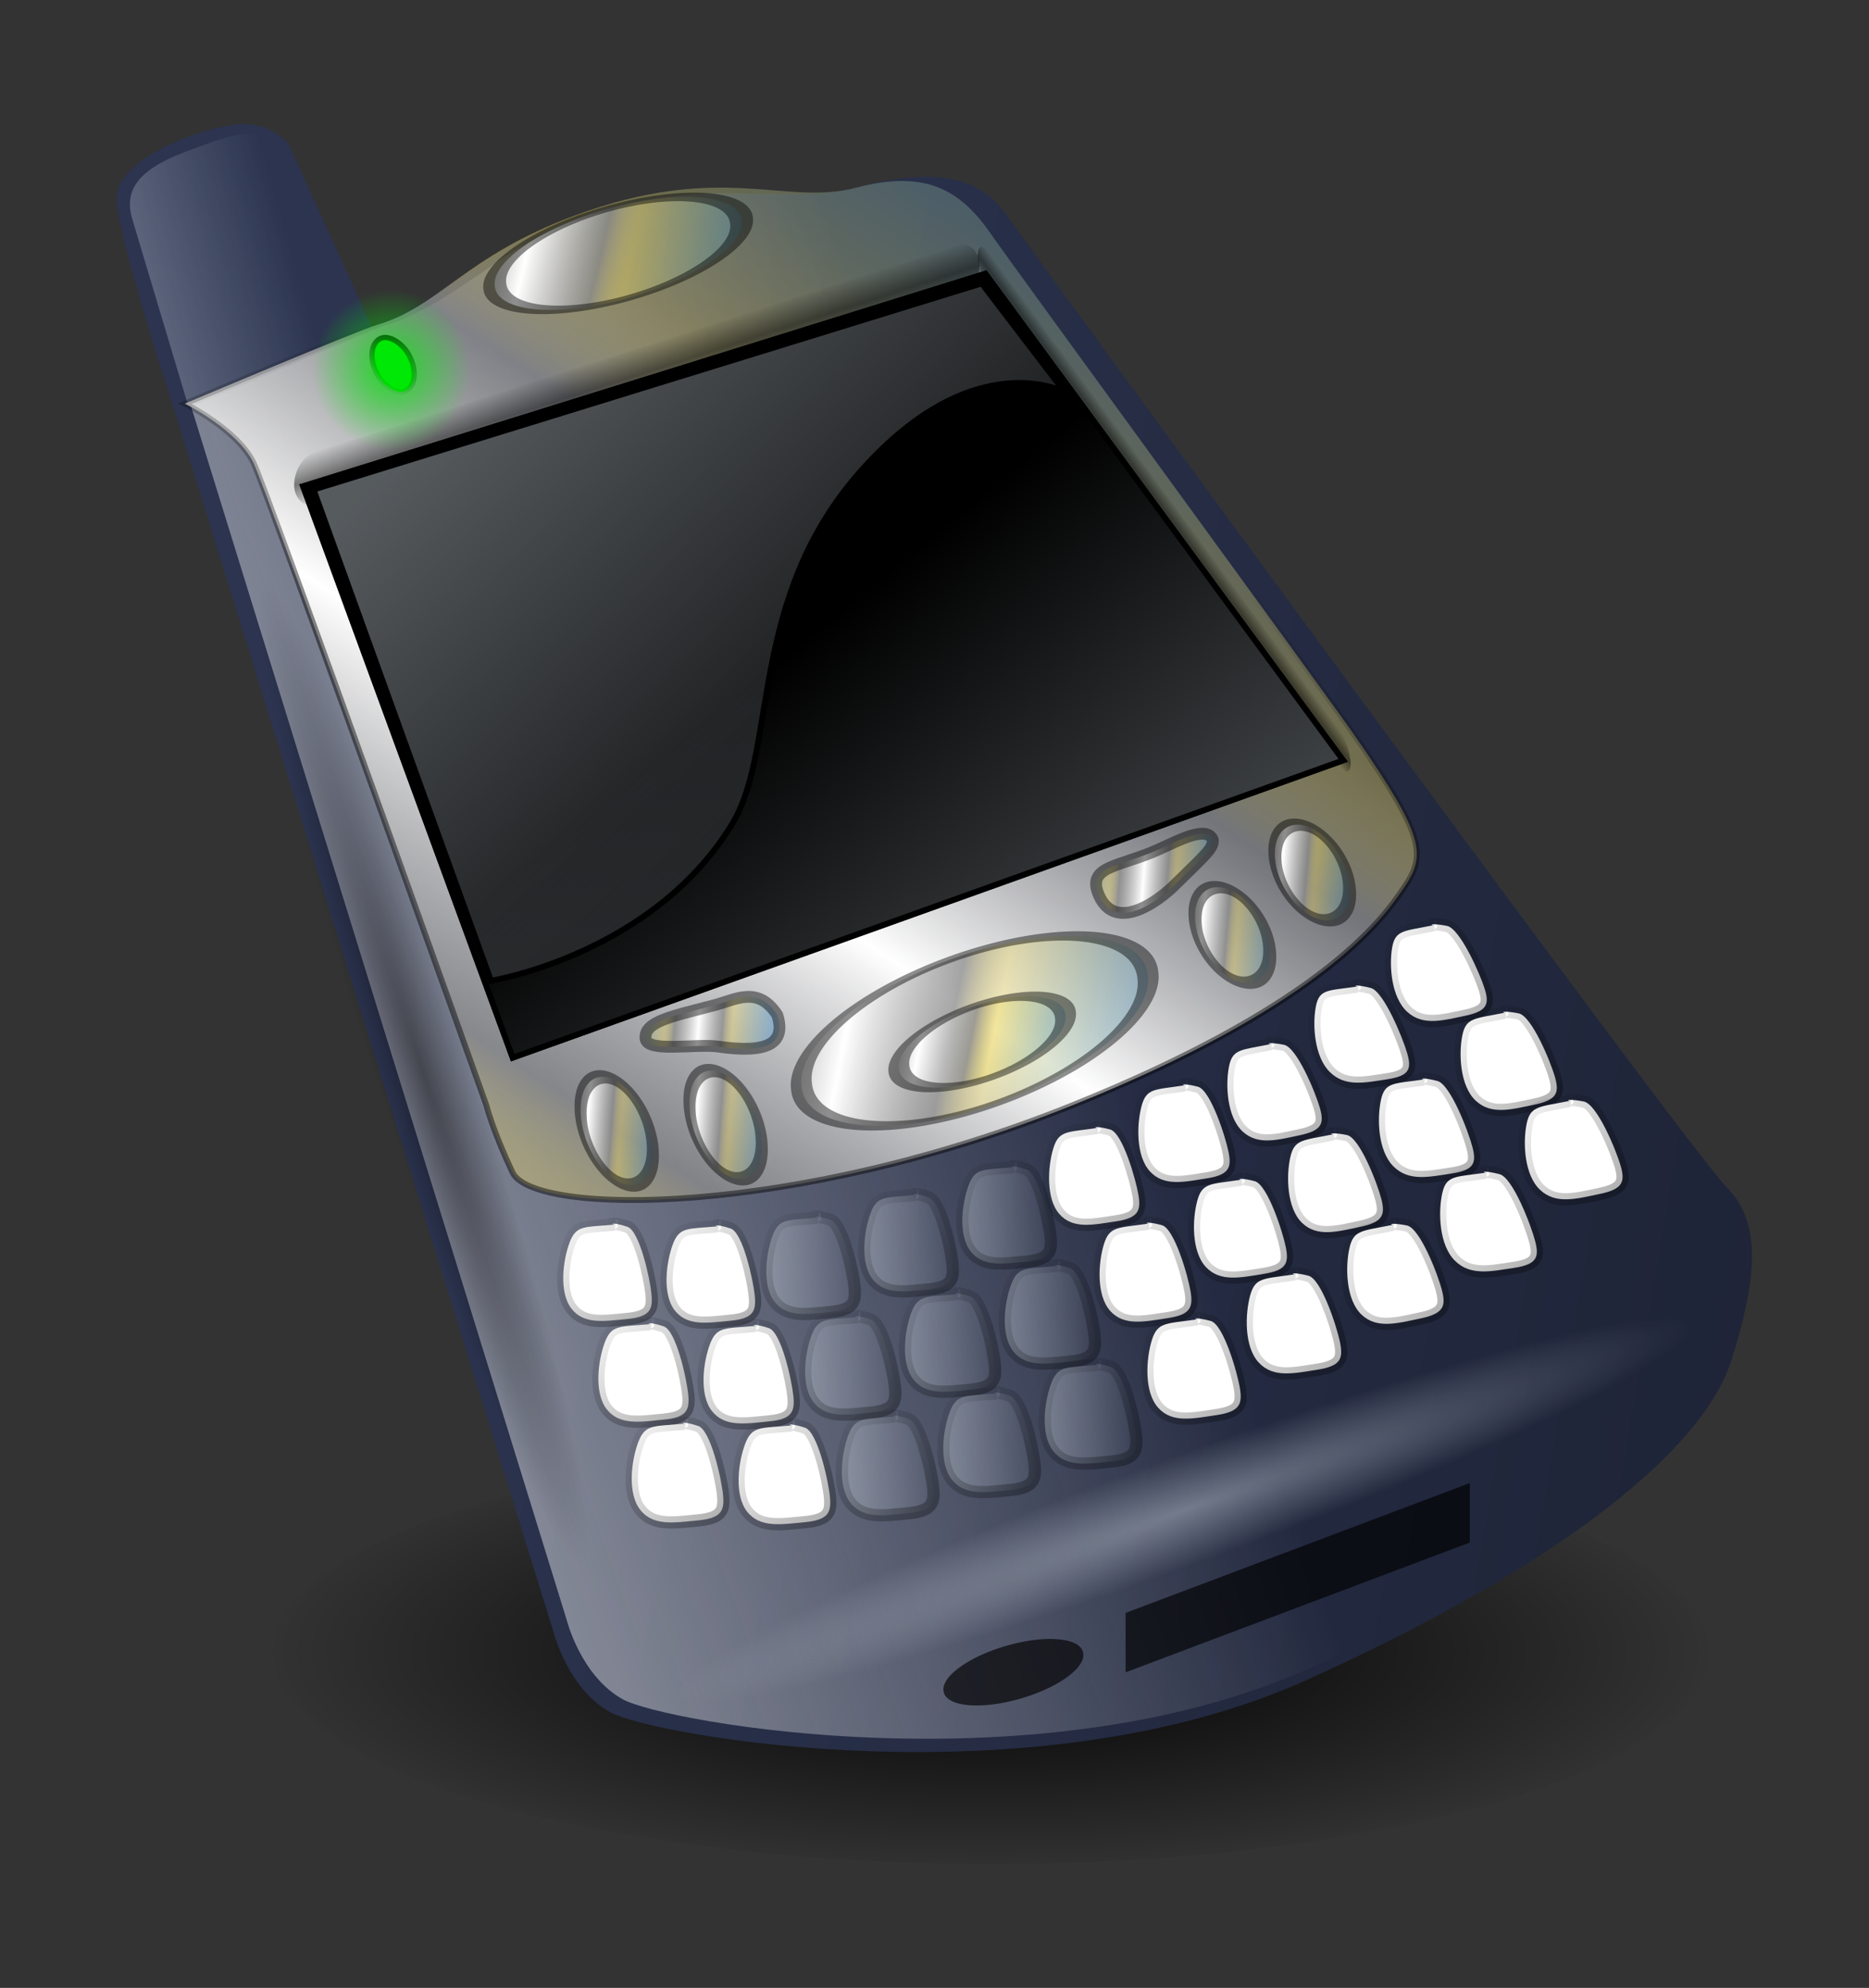 <?xml version="1.0" encoding="UTF-8" standalone="no"?>
<!-- Created with Inkscape (http://www.inkscape.org/) -->
<svg
   xmlns:svg="http://www.w3.org/2000/svg"
   xmlns="http://www.w3.org/2000/svg"
   xmlns:xlink="http://www.w3.org/1999/xlink"
   version="1.0"
   width="280.015"
   height="297.81"
   id="svg2">
  <rect width="100%" height="100%" fill="#333333" stroke="none"/>
  <defs
     id="defs4">
    <linearGradient
       id="linearGradient6955">
      <stop
         style="stop-color:#00e805;stop-opacity:1"
         offset="0"
         id="stop6957" />
      <stop
         style="stop-color:#00e805;stop-opacity:0"
         offset="1"
         id="stop6959" />
    </linearGradient>
    <linearGradient
       id="linearGradient6937">
      <stop
         style="stop-color:#000000;stop-opacity:1"
         offset="0"
         id="stop6939" />
      <stop
         style="stop-color:#000000;stop-opacity:0"
         offset="1"
         id="stop6941" />
    </linearGradient>
    <linearGradient
       id="linearGradient5475">
      <stop
         style="stop-color:#000000;stop-opacity:1"
         offset="0"
         id="stop5477" />
      <stop
         style="stop-color:#000000;stop-opacity:0"
         offset="1"
         id="stop5479" />
    </linearGradient>
    <linearGradient
       id="linearGradient12054">
      <stop
         style="stop-color:#ffffff;stop-opacity:1"
         offset="0"
         id="stop12056" />
      <stop
         style="stop-color:#8c8c8c;stop-opacity:0.763"
         offset="0.328"
         id="stop12060" />
      <stop
         style="stop-color:#ecd865;stop-opacity:0.392"
         offset="0.471"
         id="stop12062" />
      <stop
         style="stop-color:#2f85cb;stop-opacity:0.361"
         offset="1"
         id="stop12058" />
    </linearGradient>
    <linearGradient
       id="linearGradient11310">
      <stop
         style="stop-color:#000000;stop-opacity:0.303"
         offset="0"
         id="stop11312" />
      <stop
         style="stop-color:#000000;stop-opacity:0"
         offset="1"
         id="stop11314" />
    </linearGradient>
    <linearGradient
       id="linearGradient7229">
      <stop
         style="stop-color:#000000;stop-opacity:0.464"
         offset="0"
         id="stop7231" />
      <stop
         style="stop-color:#000000;stop-opacity:0"
         offset="1"
         id="stop7233" />
    </linearGradient>
    <linearGradient
       id="linearGradient5746">
      <stop
         style="stop-color:#d1dce5;stop-opacity:0.412"
         offset="0"
         id="stop5748" />
      <stop
         style="stop-color:#d1dce5;stop-opacity:0"
         offset="1"
         id="stop5750" />
    </linearGradient>
    <linearGradient
       id="linearGradient10947">
      <stop
         style="stop-color:#000000;stop-opacity:1"
         offset="0"
         id="stop10949" />
      <stop
         style="stop-color:#3b59da;stop-opacity:0"
         offset="1"
         id="stop10951" />
    </linearGradient>
    <linearGradient
       id="linearGradient10207">
      <stop
         style="stop-color:#efefef;stop-opacity:0.742"
         offset="0"
         id="stop10209" />
      <stop
         style="stop-color:#ffffff;stop-opacity:0"
         offset="1"
         id="stop10211" />
    </linearGradient>
    <linearGradient
       id="linearGradient10190">
      <stop
         style="stop-color:#0088ff;stop-opacity:1"
         offset="0"
         id="stop10192" />
      <stop
         style="stop-color:#0e8aff;stop-opacity:0"
         offset="1"
         id="stop10194" />
    </linearGradient>
    <linearGradient
       id="linearGradient7950">
      <stop
         style="stop-color:#020307;stop-opacity:0.794"
         offset="0"
         id="stop7956" />
      <stop
         style="stop-color:#4d60ad;stop-opacity:0.506"
         offset="0"
         id="stop10180" />
      <stop
         style="stop-color:#020307;stop-opacity:0.216"
         offset="0"
         id="stop7962" />
    </linearGradient>
    <linearGradient
       id="linearGradient7210">
      <stop
         style="stop-color:#efefef;stop-opacity:1"
         offset="0"
         id="stop7212" />
      <stop
         style="stop-color:#3b59da;stop-opacity:0"
         offset="1"
         id="stop7214" />
    </linearGradient>
    <linearGradient
       id="linearGradient5720">
      <stop
         style="stop-color:#051971;stop-opacity:1"
         offset="1"
         id="stop5722" />
      <stop
         style="stop-color:#2039a5;stop-opacity:0.498"
         offset="1"
         id="stop10955" />
      <stop
         style="stop-color:#3b59da;stop-opacity:0"
         offset="1"
         id="stop5724" />
    </linearGradient>
    <linearGradient
       id="linearGradient4976">
      <stop
         style="stop-color:#efefef;stop-opacity:1"
         offset="0"
         id="stop4978" />
      <stop
         style="stop-color:#ffffff;stop-opacity:0"
         offset="1"
         id="stop4980" />
    </linearGradient>
    <linearGradient
       x1="270.12"
       y1="307.55"
       x2="287.04"
       y2="307.981"
       id="linearGradient5755"
       xlink:href="#linearGradient5746"
       gradientUnits="userSpaceOnUse"
       gradientTransform="matrix(2.095,-0.386,0.418,1.268,-676.616,-232.294)" />
    <linearGradient
       x1="451.707"
       y1="423.022"
       x2="432.544"
       y2="396.929"
       id="linearGradient7389"
       xlink:href="#linearGradient7229"
       gradientUnits="userSpaceOnUse"
       gradientTransform="matrix(0.999,-0.151,0.504,0.952,-409.915,-142.158)" />
    <linearGradient
       x1="451.707"
       y1="423.022"
       x2="432.544"
       y2="396.929"
       id="linearGradient7398"
       xlink:href="#linearGradient7229"
       gradientUnits="userSpaceOnUse"
       gradientTransform="matrix(1,-0.208,0.522,0.918,-404.784,-113.556)" />
    <linearGradient
       x1="451.707"
       y1="423.022"
       x2="432.544"
       y2="396.929"
       id="linearGradient7407"
       xlink:href="#linearGradient7229"
       gradientUnits="userSpaceOnUse"
       gradientTransform="matrix(1,-0.209,0.496,0.923,-422.096,-94.833)" />
    <linearGradient
       x1="451.707"
       y1="423.022"
       x2="432.544"
       y2="396.929"
       id="linearGradient7416"
       xlink:href="#linearGradient7229"
       gradientUnits="userSpaceOnUse"
       gradientTransform="matrix(1.007,-0.157,0.42,0.954,-409.902,-123.22)" />
    <linearGradient
       x1="451.707"
       y1="423.022"
       x2="432.544"
       y2="396.929"
       id="linearGradient7425"
       xlink:href="#linearGradient7229"
       gradientUnits="userSpaceOnUse"
       gradientTransform="matrix(1.011,-0.15,0.386,0.959,-412.707,-120.981)" />
    <linearGradient
       x1="451.707"
       y1="423.022"
       x2="432.544"
       y2="396.929"
       id="linearGradient7434"
       xlink:href="#linearGradient7229"
       gradientUnits="userSpaceOnUse"
       gradientTransform="matrix(1.017,-9.701223e-2,0.324,0.979,-405.261,-145.89)" />
    <linearGradient
       x1="451.707"
       y1="423.022"
       x2="432.544"
       y2="396.929"
       id="linearGradient7443"
       xlink:href="#linearGradient7229"
       gradientUnits="userSpaceOnUse"
       gradientTransform="matrix(1.017,-9.701223e-2,0.324,0.979,-422.046,-141.127)" />
    <linearGradient
       x1="451.707"
       y1="423.022"
       x2="432.544"
       y2="396.929"
       id="linearGradient7452"
       xlink:href="#linearGradient7229"
       gradientUnits="userSpaceOnUse"
       gradientTransform="matrix(1.017,-9.701223e-2,0.324,0.979,-438.831,-137.257)" />
    <linearGradient
       x1="451.707"
       y1="423.022"
       x2="432.544"
       y2="396.929"
       id="linearGradient7461"
       xlink:href="#linearGradient7229"
       gradientUnits="userSpaceOnUse"
       gradientTransform="matrix(1.017,-9.701223e-2,0.324,0.979,-455.916,-135.769)" />
    <linearGradient
       x1="451.707"
       y1="423.022"
       x2="432.544"
       y2="396.929"
       id="linearGradient7470"
       xlink:href="#linearGradient7229"
       gradientUnits="userSpaceOnUse"
       gradientTransform="matrix(1.017,-9.701223e-2,0.324,0.979,-473.6,-136.067)" />
    <linearGradient
       x1="451.707"
       y1="423.022"
       x2="432.544"
       y2="396.929"
       id="linearGradient7492"
       xlink:href="#linearGradient7229"
       gradientUnits="userSpaceOnUse"
       gradientTransform="matrix(1.035,-9.822418e-2,0.33,0.991,-478.056,-123.348)" />
    <linearGradient
       x1="451.707"
       y1="423.022"
       x2="432.544"
       y2="396.929"
       id="linearGradient7494"
       xlink:href="#linearGradient7229"
       gradientUnits="userSpaceOnUse"
       gradientTransform="matrix(1.035,-9.822418e-2,0.33,0.991,-460.048,-123.047)" />
    <linearGradient
       x1="451.707"
       y1="423.022"
       x2="432.544"
       y2="396.929"
       id="linearGradient7496"
       xlink:href="#linearGradient7229"
       gradientUnits="userSpaceOnUse"
       gradientTransform="matrix(1.035,-9.822418e-2,0.33,0.991,-442.651,-124.554)" />
    <linearGradient
       x1="451.707"
       y1="423.022"
       x2="432.544"
       y2="396.929"
       id="linearGradient7498"
       xlink:href="#linearGradient7229"
       gradientUnits="userSpaceOnUse"
       gradientTransform="matrix(1.035,-9.822418e-2,0.33,0.991,-425.559,-128.472)" />
    <linearGradient
       x1="451.707"
       y1="423.022"
       x2="432.544"
       y2="396.929"
       id="linearGradient7500"
       xlink:href="#linearGradient7229"
       gradientUnits="userSpaceOnUse"
       gradientTransform="matrix(1.035,-9.822418e-2,0.33,0.991,-408.468,-133.294)" />
    <linearGradient
       x1="451.707"
       y1="423.022"
       x2="432.544"
       y2="396.929"
       id="linearGradient7502"
       xlink:href="#linearGradient7229"
       gradientUnits="userSpaceOnUse"
       gradientTransform="matrix(1.029,-0.152,0.392,0.97,-414.809,-108.36)" />
    <linearGradient
       x1="451.707"
       y1="423.022"
       x2="432.544"
       y2="396.929"
       id="linearGradient7504"
       xlink:href="#linearGradient7229"
       gradientUnits="userSpaceOnUse"
       gradientTransform="matrix(1.026,-0.159,0.427,0.966,-411.282,-110.72)" />
    <linearGradient
       x1="451.707"
       y1="423.022"
       x2="432.544"
       y2="396.929"
       id="linearGradient7506"
       xlink:href="#linearGradient7229"
       gradientUnits="userSpaceOnUse"
       gradientTransform="matrix(1.021,-0.213,0.476,0.938,-412.897,-83.546)" />
    <linearGradient
       x1="451.707"
       y1="423.022"
       x2="432.544"
       y2="396.929"
       id="linearGradient7508"
       xlink:href="#linearGradient7229"
       gradientUnits="userSpaceOnUse"
       gradientTransform="matrix(1.02,-0.153,0.484,0.965,-400.1,-130.481)" />
    <linearGradient
       x1="451.707"
       y1="423.022"
       x2="432.544"
       y2="396.929"
       id="linearGradient7510"
       xlink:href="#linearGradient7229"
       gradientUnits="userSpaceOnUse"
       gradientTransform="matrix(1.022,-0.212,0.502,0.932,-394.183,-102.711)" />
    <linearGradient
       x1="451.707"
       y1="423.022"
       x2="432.544"
       y2="396.929"
       id="linearGradient7532"
       xlink:href="#linearGradient7229"
       gradientUnits="userSpaceOnUse"
       gradientTransform="matrix(1.052,-9.94371e-2,0.335,1.003,-481.769,-110.631)" />
    <linearGradient
       x1="451.707"
       y1="423.022"
       x2="432.544"
       y2="396.929"
       id="linearGradient7534"
       xlink:href="#linearGradient7229"
       gradientUnits="userSpaceOnUse"
       gradientTransform="matrix(1.052,-9.94371e-2,0.335,1.003,-463.47,-110.326)" />
    <linearGradient
       x1="451.707"
       y1="423.022"
       x2="432.544"
       y2="396.929"
       id="linearGradient7536"
       xlink:href="#linearGradient7229"
       gradientUnits="userSpaceOnUse"
       gradientTransform="matrix(1.052,-9.94371e-2,0.335,1.003,-445.792,-111.852)" />
    <linearGradient
       x1="451.707"
       y1="423.022"
       x2="432.544"
       y2="396.929"
       id="linearGradient7538"
       xlink:href="#linearGradient7229"
       gradientUnits="userSpaceOnUse"
       gradientTransform="matrix(1.052,-9.94371e-2,0.335,1.003,-428.424,-115.818)" />
    <linearGradient
       x1="451.707"
       y1="423.022"
       x2="432.544"
       y2="396.929"
       id="linearGradient7540"
       xlink:href="#linearGradient7229"
       gradientUnits="userSpaceOnUse"
       gradientTransform="matrix(1.052,-9.94371e-2,0.335,1.003,-411.056,-120.7)" />
    <linearGradient
       x1="451.707"
       y1="423.022"
       x2="432.544"
       y2="396.929"
       id="linearGradient7542"
       xlink:href="#linearGradient7229"
       gradientUnits="userSpaceOnUse"
       gradientTransform="matrix(1.046,-0.154,0.398,0.982,-416.325,-95.772)" />
    <linearGradient
       x1="451.707"
       y1="423.022"
       x2="432.544"
       y2="396.929"
       id="linearGradient7544"
       xlink:href="#linearGradient7229"
       gradientUnits="userSpaceOnUse"
       gradientTransform="matrix(1.042,-0.162,0.434,0.977,-412.104,-98.256)" />
    <linearGradient
       x1="451.707"
       y1="423.022"
       x2="432.544"
       y2="396.929"
       id="linearGradient7546"
       xlink:href="#linearGradient7229"
       gradientUnits="userSpaceOnUse"
       gradientTransform="matrix(1.037,-0.216,0.484,0.949,-412.856,-71.232)" />
    <linearGradient
       x1="451.707"
       y1="423.022"
       x2="432.544"
       y2="396.929"
       id="linearGradient7548"
       xlink:href="#linearGradient7229"
       gradientUnits="userSpaceOnUse"
       gradientTransform="matrix(1.037,-0.155,0.491,0.977,-399.73,-118.297)" />
    <linearGradient
       x1="451.707"
       y1="423.022"
       x2="432.544"
       y2="396.929"
       id="linearGradient7550"
       xlink:href="#linearGradient7229"
       gradientUnits="userSpaceOnUse"
       gradientTransform="matrix(1.038,-0.215,0.51,0.943,-393.404,-90.775)" />
    <linearGradient
       x1="463.057"
       y1="400.8"
       x2="480.075"
       y2="400.8"
       id="linearGradient8284"
       xlink:href="#linearGradient5746"
       gradientUnits="userSpaceOnUse"
       gradientTransform="matrix(1.017,0,0,1.01,-338.257,-187.771)" />
    <linearGradient
       x1="496.074"
       y1="392.251"
       x2="513.093"
       y2="392.251"
       id="linearGradient8292"
       xlink:href="#linearGradient5746"
       gradientUnits="userSpaceOnUse"
       gradientTransform="matrix(1.017,0,0,1.01,-338.257,-187.771)" />
    <linearGradient
       x1="479.565"
       y1="396.968"
       x2="496.584"
       y2="396.968"
       id="linearGradient8300"
       xlink:href="#linearGradient5746"
       gradientUnits="userSpaceOnUse"
       gradientTransform="matrix(1.017,0,0,1.01,-338.257,-187.771)" />
    <linearGradient
       x1="503.219"
       y1="409.108"
       x2="520.511"
       y2="409.108"
       id="linearGradient8308"
       xlink:href="#linearGradient5746"
       gradientUnits="userSpaceOnUse"
       gradientTransform="matrix(1.017,0,0,1.01,-338.257,-187.771)" />
    <linearGradient
       x1="486.408"
       y1="413.884"
       x2="503.7"
       y2="413.884"
       id="linearGradient8316"
       xlink:href="#linearGradient5746"
       gradientUnits="userSpaceOnUse"
       gradientTransform="matrix(1.017,0,0,1.01,-338.257,-187.771)" />
    <linearGradient
       x1="509.944"
       y1="425.965"
       x2="527.482"
       y2="425.965"
       id="linearGradient8324"
       xlink:href="#linearGradient5746"
       gradientUnits="userSpaceOnUse"
       gradientTransform="matrix(1.017,0,0,1.01,-338.257,-187.771)" />
    <linearGradient
       x1="492.862"
       y1="430.8"
       x2="510.399"
       y2="430.8"
       id="linearGradient8332"
       xlink:href="#linearGradient5746"
       gradientUnits="userSpaceOnUse"
       gradientTransform="matrix(1.017,0,0,1.01,-338.257,-187.771)" />
    <linearGradient
       x1="475.779"
       y1="434.728"
       x2="493.316"
       y2="434.728"
       id="linearGradient8340"
       xlink:href="#linearGradient5746"
       gradientUnits="userSpaceOnUse"
       gradientTransform="matrix(1.017,0,0,1.01,-338.257,-187.771)" />
    <linearGradient
       x1="469.597"
       y1="417.764"
       x2="486.889"
       y2="417.764"
       id="linearGradient8348"
       xlink:href="#linearGradient5746"
       gradientUnits="userSpaceOnUse"
       gradientTransform="matrix(1.017,0,0,1.01,-338.257,-187.771)" />
    <radialGradient
       cx="483.973"
       cy="437.684"
       r="41.753"
       fx="483.973"
       fy="437.684"
       id="radialGradient10572"
       xlink:href="#linearGradient5746"
       gradientUnits="userSpaceOnUse"
       gradientTransform="matrix(2.214,0,0,0.238,-853.065,228.925)" />
    <linearGradient
       x1="621.767"
       y1="372.69"
       x2="391.206"
       y2="333.637"
       id="linearGradient11308"
       xlink:href="#linearGradient11310"
       gradientUnits="userSpaceOnUse"
       gradientTransform="matrix(1.017,0,0,1.01,-329.78,-168.406)" />
    <linearGradient
       x1="295.827"
       y1="337.392"
       x2="488.838"
       y2="268.299"
       id="linearGradient11318"
       xlink:href="#linearGradient10207"
       gradientUnits="userSpaceOnUse"
       gradientTransform="matrix(1.017,0,0,1.01,-329.78,-168.406)" />
    <linearGradient
       x1="422.984"
       y1="294.266"
       x2="506.182"
       y2="168.421"
       id="linearGradient12070"
       xlink:href="#linearGradient12054"
       gradientUnits="userSpaceOnUse"
       gradientTransform="matrix(1.017,0,0,1.01,-329.78,-168.406)"
       spreadMethod="reflect" />
    <linearGradient
       x1="423.384"
       y1="361.995"
       x2="437.19"
       y2="363.413"
       id="linearGradient14282"
       xlink:href="#linearGradient12054"
       gradientUnits="userSpaceOnUse"
       spreadMethod="reflect" />
    <linearGradient
       x1="423.384"
       y1="361.995"
       x2="437.19"
       y2="363.413"
       id="linearGradient14286"
       xlink:href="#linearGradient12054"
       gradientUnits="userSpaceOnUse"
       spreadMethod="reflect" />
    <linearGradient
       x1="423.384"
       y1="361.995"
       x2="437.19"
       y2="363.413"
       id="linearGradient14290"
       xlink:href="#linearGradient12054"
       gradientUnits="userSpaceOnUse"
       spreadMethod="reflect" />
    <linearGradient
       x1="423.384"
       y1="361.995"
       x2="437.19"
       y2="363.413"
       id="linearGradient14294"
       xlink:href="#linearGradient12054"
       gradientUnits="userSpaceOnUse"
       spreadMethod="reflect" />
    <linearGradient
       x1="423.384"
       y1="361.995"
       x2="437.19"
       y2="363.413"
       id="linearGradient14298"
       xlink:href="#linearGradient12054"
       gradientUnits="userSpaceOnUse"
       spreadMethod="reflect" />
    <linearGradient
       x1="423.384"
       y1="361.995"
       x2="437.19"
       y2="363.413"
       id="linearGradient14302"
       xlink:href="#linearGradient12054"
       gradientUnits="userSpaceOnUse"
       spreadMethod="reflect" />
    <linearGradient
       x1="423.384"
       y1="361.995"
       x2="437.19"
       y2="363.413"
       id="linearGradient14306"
       xlink:href="#linearGradient12054"
       gradientUnits="userSpaceOnUse"
       spreadMethod="reflect" />
    <linearGradient
       x1="591.007"
       y1="223.992"
       x2="591.007"
       y2="228.768"
       id="linearGradient15776"
       xlink:href="#linearGradient7229"
       gradientUnits="userSpaceOnUse"
       gradientTransform="matrix(1.051,0,0,1.01,-503.904,-125.865)"
       spreadMethod="reflect" />
    <linearGradient
       x1="591.007"
       y1="223.992"
       x2="591.007"
       y2="228.768"
       id="linearGradient15780"
       xlink:href="#linearGradient7229"
       gradientUnits="userSpaceOnUse"
       gradientTransform="matrix(0.919,0,0,0.666,-202.61,-336.369)"
       spreadMethod="reflect" />
    <linearGradient
       x1="375.713"
       y1="268.757"
       x2="391.523"
       y2="218.731"
       id="linearGradient16514"
       xlink:href="#linearGradient7229"
       gradientUnits="userSpaceOnUse"
       gradientTransform="matrix(1.017,0,0,1.01,-329.78,-168.406)" />
    <linearGradient
       x1="398.092"
       y1="240.556"
       x2="480.464"
       y2="320.656"
       id="linearGradient17250"
       xlink:href="#linearGradient5746"
       gradientUnits="userSpaceOnUse"
       gradientTransform="matrix(1.017,0,0,1.01,-329.78,-168.406)" />
    <linearGradient
       x1="559.139"
       y1="326.989"
       x2="494.296"
       y2="248.796"
       id="linearGradient18720"
       xlink:href="#linearGradient5746"
       gradientUnits="userSpaceOnUse"
       gradientTransform="matrix(1.017,0,0,1.01,-329.78,-168.406)" />
    <linearGradient
       x1="423.384"
       y1="361.995"
       x2="437.19"
       y2="363.413"
       id="linearGradient18724"
       xlink:href="#linearGradient12054"
       gradientUnits="userSpaceOnUse"
       gradientTransform="matrix(0.866,0.445,3.057353e-2,0.848,-255.496,-322.459)"
       spreadMethod="reflect" />
    <linearGradient
       x1="423.384"
       y1="361.995"
       x2="437.19"
       y2="363.413"
       id="linearGradient18729"
       xlink:href="#linearGradient12054"
       gradientUnits="userSpaceOnUse"
       gradientTransform="matrix(0.866,0.445,3.057355e-2,0.848,-179.23,-348.812)"
       spreadMethod="reflect" />
    <radialGradient
       cx="483.973"
       cy="437.684"
       r="41.753"
       fx="483.973"
       fy="437.684"
       id="radialGradient18735"
       xlink:href="#linearGradient7229"
       gradientUnits="userSpaceOnUse"
       gradientTransform="matrix(2.114,0,0,0.205,-1216.408,-74.194)" />
    <radialGradient
       cx="525.08"
       cy="454.487"
       r="109.898"
       fx="525.08"
       fy="454.487"
       id="radialGradient5481"
       xlink:href="#linearGradient5475"
       gradientUnits="userSpaceOnUse"
       gradientTransform="matrix(1,0,0,0.294,0,320.787)" />
    <linearGradient
       x1="255.859"
       y1="375.746"
       x2="248.558"
       y2="383.664"
       id="linearGradient6943"
       xlink:href="#linearGradient6937"
       gradientUnits="userSpaceOnUse"
       gradientTransform="translate(-217.161,-292.503)" />
    <radialGradient
       cx="394.562"
       cy="230.019"
       r="13.559"
       fx="394.562"
       fy="230.019"
       id="radialGradient6961"
       xlink:href="#linearGradient6955"
       gradientUnits="userSpaceOnUse"
       gradientTransform="matrix(1,0,0,1.017,0,-3.834)" />
  </defs>
  <g
     transform="translate(-22.362,-21.531)"
     id="layer1" />
  <g
     transform="translate(-22.362,-21.531)"
     id="layer2">
    <g
       transform="matrix(0.875,0,0,0.875,20.264,21.271)"
       id="g2340">
      <path
         d="M 633.278 454.487 A 108.198 30.63 0 1 1  416.881,454.487 A 108.198 30.63 0 1 1  633.278 454.487 z"
         transform="matrix(1.136,0,0,1.182,-424.456,-253.98)"
         style="opacity:1;fill:url(#radialGradient5481);fill-opacity:1;fill-rule:evenodd;stroke:none;stroke-width:3.4;stroke-linecap:round;stroke-linejoin:round;stroke-miterlimit:4;stroke-dasharray:none;stroke-opacity:1"
         id="path4747" />
      <path
         d="M 51.899,25.162 C 51.899,25.162 49.732,21.779 44.505,21.538 C 39.277,21.298 22.512,26.806 22.363,34.191 C 22.249,39.869 32.183,70.327 32.183,70.327 C 32.183,70.327 97.206,279.809 97.206,279.809 C 97.206,279.809 99.632,289.446 106.91,293.462 C 114.188,297.478 179.361,309.132 226.315,287.85 C 275.222,265.683 294.79,246.107 298.834,233.256 C 302.877,220.406 304.495,209.965 298.025,203.54 C 291.556,197.115 178.312,42.31 174.84,37.258 C 169.691,29.766 161.092,29.226 148.962,32.439 C 136.832,35.651 121.058,30.545 103.052,36.8 C 87.857,42.078 87.535,44.25 75.802,51.572 C 72.43,53.677 66.238,56.652 66.006,56.144 L 51.899,25.162 z "
         style="fill:#2c3450;fill-opacity:1;fill-rule:evenodd;stroke:none;stroke-width:1px;stroke-linecap:butt;stroke-linejoin:miter;stroke-opacity:1"
         id="path2110" />
      <path
         d="M 51.899,25.162 C 51.899,25.162 49.732,21.779 44.505,21.538 C 39.277,21.298 22.512,26.806 22.363,34.191 C 22.249,39.869 32.183,70.327 32.183,70.327 C 32.183,70.327 97.206,279.809 97.206,279.809 C 97.206,279.809 99.632,289.446 106.91,293.462 C 114.188,297.478 179.361,309.132 226.315,287.85 C 275.222,265.683 294.79,246.107 298.834,233.256 C 302.877,220.406 304.495,209.965 298.025,203.54 C 291.556,197.115 178.312,42.31 174.84,37.258 C 169.691,29.766 161.092,29.226 148.962,32.439 C 136.832,35.651 121.058,30.545 103.052,36.8 C 87.857,42.078 87.535,44.25 75.802,51.572 C 72.43,53.677 66.238,56.652 66.006,56.144 L 51.899,25.162 z "
         style="fill:url(#linearGradient11308);fill-opacity:1;fill-rule:evenodd;stroke:none;stroke-width:1px;stroke-linecap:butt;stroke-linejoin:miter;stroke-opacity:1"
         id="path10574" />
      <path
         d="M 35.13,69.929 C 35.13,69.929 99.444,277.701 99.444,277.701 C 99.444,277.701 101.843,287.26 109.042,291.243 C 116.241,295.226 180.703,306.785 227.145,285.677 C 275.518,263.69 294.873,244.274 298.872,231.528 C 302.872,218.783 304.471,208.427 298.073,202.054 C 291.674,195.682 179.665,42.14 176.231,37.129 C 171.138,29.699 162.633,29.163 150.635,32.35 C 138.637,35.536 123.035,30.471 105.226,36.675 C 90.197,41.91 89.879,44.064 78.273,51.327 C 74.938,53.414 68.813,56.366 68.584,55.861 C 68.584,55.861 35.13,69.929 35.13,69.929 z "
         style="fill:url(#linearGradient11318);fill-opacity:1;fill-rule:evenodd;stroke:none;stroke-width:1px;stroke-linecap:butt;stroke-linejoin:miter;stroke-opacity:1"
         id="path11316" />
      <path
         d="M 34.308,26.226 C 43.118,22.934 48.391,20.668 51.728,28.509 L 63.955,56.81 L 34.542,69.511 L 25.19,38.283 C 23.57,33.367 25.283,29.599 34.308,26.226 z "
         style="fill:url(#linearGradient5755);fill-opacity:1;fill-rule:evenodd;stroke:none;stroke-width:2;stroke-linecap:round;stroke-linejoin:round;stroke-miterlimit:4;stroke-opacity:1"
         id="rect5018" />
      <path
         d="M 107.538,209.965 C 102.443,210.451 101.053,209.988 99.91,213.074 C 98.767,216.16 98.089,221.583 100.243,224.354 C 102.397,227.125 105.899,226.493 109.795,226.122 C 113.692,225.75 114.209,224.51 113.948,221.856 C 113.688,219.201 111.912,211.036 109.827,210.342 C 107.742,209.648 106.843,209.733 107.538,209.965 z "
         style="fill:#ffffff;fill-opacity:1;fill-rule:evenodd;stroke:url(#linearGradient7470);stroke-width:2.1;stroke-linecap:butt;stroke-linejoin:miter;stroke-miterlimit:4;stroke-dasharray:none;stroke-opacity:1"
         id="path6501" />
      <path
         d="M 125.222,210.262 C 120.127,210.749 118.737,210.286 117.594,213.372 C 116.451,216.458 115.773,221.88 117.927,224.652 C 120.081,227.423 123.583,226.791 127.479,226.419 C 131.376,226.048 131.893,224.807 131.632,222.153 C 131.372,219.499 129.596,211.333 127.511,210.639 C 125.426,209.945 124.527,210.031 125.222,210.262 z "
         style="fill:#ffffff;fill-opacity:1;fill-rule:evenodd;stroke:url(#linearGradient7461);stroke-width:2.1;stroke-linecap:butt;stroke-linejoin:miter;stroke-miterlimit:4;stroke-dasharray:none;stroke-opacity:1"
         id="path7252" />
      <path
         d="M 142.307,208.774 C 137.211,209.26 135.821,208.798 134.679,211.883 C 133.536,214.969 132.858,220.392 135.012,223.163 C 137.166,225.935 140.667,225.303 144.564,224.931 C 148.46,224.559 148.977,223.319 148.717,220.665 C 148.457,218.011 146.681,209.845 144.596,209.151 C 142.511,208.457 141.612,208.543 142.307,208.774 z "
         style="fill:url(#linearGradient8284);fill-opacity:1;fill-rule:evenodd;stroke:url(#linearGradient7452);stroke-width:2.1;stroke-linecap:butt;stroke-linejoin:miter;stroke-miterlimit:4;stroke-dasharray:none;stroke-opacity:1"
         id="path7266" />
      <path
         d="M 159.092,204.904 C 153.996,205.39 152.606,204.928 151.463,208.014 C 150.321,211.099 149.642,216.522 151.797,219.293 C 153.951,222.065 157.452,221.433 161.349,221.061 C 165.245,220.689 165.762,219.449 165.502,216.795 C 165.241,214.141 163.466,205.975 161.381,205.281 C 159.296,204.587 158.397,204.673 159.092,204.904 z "
         style="fill:url(#linearGradient8300);fill-opacity:1;fill-rule:evenodd;stroke:url(#linearGradient7443);stroke-width:2.1;stroke-linecap:butt;stroke-linejoin:miter;stroke-miterlimit:4;stroke-dasharray:none;stroke-opacity:1"
         id="path7280" />
      <path
         d="M 175.876,200.141 C 170.781,200.628 169.391,200.165 168.248,203.251 C 167.105,206.337 166.427,211.759 168.581,214.531 C 170.736,217.302 174.237,216.67 178.133,216.298 C 182.03,215.927 182.547,214.686 182.287,212.032 C 182.026,209.378 180.251,201.212 178.166,200.518 C 176.081,199.824 175.181,199.91 175.876,200.141 z "
         style="fill:url(#linearGradient8292);fill-opacity:1;fill-rule:evenodd;stroke:url(#linearGradient7434);stroke-width:2.1;stroke-linecap:butt;stroke-linejoin:miter;stroke-miterlimit:4;stroke-dasharray:none;stroke-opacity:1"
         id="path7294" />
      <path
         d="M 190.178,193.43 C 185.113,194.182 183.694,193.793 182.745,196.929 C 181.797,200.065 181.459,205.505 183.787,208.154 C 186.116,210.803 189.577,209.99 193.451,209.415 C 197.324,208.84 197.763,207.577 197.336,204.945 C 196.908,202.314 194.62,194.268 192.491,193.686 C 190.362,193.103 189.469,193.236 190.178,193.43 z "
         style="fill:#ffffff;fill-opacity:1;fill-rule:evenodd;stroke:url(#linearGradient7425);stroke-width:2.1;stroke-linecap:butt;stroke-linejoin:miter;stroke-miterlimit:4;stroke-dasharray:none;stroke-opacity:1"
         id="path7308" />
      <path
         d="M 205.184,186.121 C 200.137,186.909 198.701,186.532 197.861,189.668 C 197.021,192.803 196.875,198.235 199.301,200.862 C 201.727,203.488 205.166,202.651 209.026,202.049 C 212.886,201.447 213.282,200.183 212.761,197.56 C 212.24,194.937 209.663,186.925 207.51,186.36 C 205.357,185.794 204.467,185.933 205.184,186.121 z "
         style="fill:#ffffff;fill-opacity:1;fill-rule:evenodd;stroke:url(#linearGradient7416);stroke-width:2.1;stroke-linecap:butt;stroke-linejoin:miter;stroke-miterlimit:4;stroke-dasharray:none;stroke-opacity:1"
         id="path7322" />
      <path
         d="M 219.898,179.07 C 214.888,180.119 213.417,179.822 212.817,182.975 C 212.217,186.128 212.492,191.52 215.134,193.994 C 217.775,196.469 221.165,195.456 224.997,194.654 C 228.828,193.852 229.127,192.578 228.399,190.006 C 227.672,187.433 224.461,179.628 222.254,179.182 C 220.046,178.736 219.162,178.921 219.898,179.07 z "
         style="fill:#ffffff;fill-opacity:1;fill-rule:evenodd;stroke:url(#linearGradient7407);stroke-width:2.1;stroke-linecap:butt;stroke-linejoin:miter;stroke-miterlimit:4;stroke-dasharray:none;stroke-opacity:1"
         id="path7336" />
      <path
         d="M 234.749,169.202 C 229.743,169.957 228.268,169.574 227.692,172.69 C 227.116,175.807 227.433,181.213 230.096,183.841 C 232.759,186.469 236.144,185.655 239.973,185.077 C 243.801,184.5 244.09,183.244 243.343,180.63 C 242.595,178.016 239.32,170.027 237.108,169.452 C 234.895,168.876 234.012,169.01 234.749,169.202 z "
         style="fill:#ffffff;fill-opacity:1;fill-rule:evenodd;stroke:url(#linearGradient7389);stroke-width:2.1;stroke-linecap:butt;stroke-linejoin:miter;stroke-miterlimit:4;stroke-dasharray:none;stroke-opacity:1"
         id="path7350" />
      <path
         d="M 247.786,158.713 C 242.772,159.755 241.285,159.46 240.758,162.594 C 240.232,165.729 240.642,171.088 243.36,173.548 C 246.078,176.008 249.464,175.001 253.298,174.204 C 257.132,173.406 257.402,172.14 256.607,169.583 C 255.812,167.026 252.39,159.268 250.158,158.824 C 247.927,158.381 247.042,158.565 247.786,158.713 z "
         style="fill:#ffffff;fill-opacity:1;fill-rule:evenodd;stroke:url(#linearGradient7398);stroke-width:2.1;stroke-linecap:butt;stroke-linejoin:miter;stroke-miterlimit:4;stroke-dasharray:none;stroke-opacity:1"
         id="path7364" />
      <path
         d="M 113.712,227.007 C 108.523,227.499 107.108,227.031 105.944,230.155 C 104.78,233.279 104.09,238.77 106.283,241.576 C 108.477,244.382 112.042,243.742 116.01,243.366 C 119.978,242.989 120.504,241.734 120.239,239.046 C 119.974,236.359 118.166,228.091 116.043,227.389 C 113.919,226.686 113.004,226.773 113.712,227.007 z "
         style="fill:#ffffff;fill-opacity:1;fill-rule:evenodd;stroke:url(#linearGradient7492);stroke-width:2.1;stroke-linecap:butt;stroke-linejoin:miter;stroke-miterlimit:4;stroke-dasharray:none;stroke-opacity:1"
         id="path7472" />
      <path
         d="M 131.719,227.308 C 126.53,227.801 125.115,227.332 123.951,230.456 C 122.788,233.581 122.097,239.071 124.291,241.877 C 126.484,244.683 130.05,244.044 134.017,243.667 C 137.985,243.291 138.512,242.035 138.246,239.348 C 137.981,236.66 136.173,228.393 134.05,227.69 C 131.927,226.987 131.011,227.074 131.719,227.308 z "
         style="fill:#ffffff;fill-opacity:1;fill-rule:evenodd;stroke:url(#linearGradient7494);stroke-width:2.1;stroke-linecap:butt;stroke-linejoin:miter;stroke-miterlimit:4;stroke-dasharray:none;stroke-opacity:1"
         id="path7474" />
      <path
         d="M 149.116,225.801 C 143.928,226.294 142.512,225.825 141.348,228.949 C 140.185,232.074 139.494,237.564 141.688,240.37 C 143.881,243.176 147.447,242.537 151.414,242.16 C 155.382,241.784 155.909,240.528 155.644,237.841 C 155.378,235.153 153.57,226.886 151.447,226.183 C 149.324,225.48 148.408,225.567 149.116,225.801 z "
         style="fill:url(#linearGradient8348);fill-opacity:1;fill-rule:evenodd;stroke:url(#linearGradient7496);stroke-width:2.1;stroke-linecap:butt;stroke-linejoin:miter;stroke-miterlimit:4;stroke-dasharray:none;stroke-opacity:1"
         id="path7476" />
      <path
         d="M 166.208,221.883 C 161.019,222.375 159.604,221.907 158.44,225.031 C 157.277,228.156 156.586,233.646 158.78,236.452 C 160.973,239.258 164.538,238.618 168.506,238.242 C 172.474,237.866 173,236.61 172.735,233.923 C 172.47,231.235 170.662,222.968 168.539,222.265 C 166.416,221.562 165.5,221.649 166.208,221.883 z "
         style="fill:url(#linearGradient8316);fill-opacity:1;fill-rule:evenodd;stroke:url(#linearGradient7498);stroke-width:2.1;stroke-linecap:butt;stroke-linejoin:miter;stroke-miterlimit:4;stroke-dasharray:none;stroke-opacity:1"
         id="path7478" />
      <path
         d="M 183.3,217.061 C 178.111,217.553 176.696,217.085 175.532,220.209 C 174.368,223.333 173.678,228.824 175.871,231.63 C 178.065,234.436 181.63,233.796 185.598,233.42 C 189.566,233.043 190.092,231.788 189.827,229.1 C 189.562,226.413 187.754,218.145 185.631,217.442 C 183.508,216.74 182.592,216.827 183.3,217.061 z "
         style="fill:url(#linearGradient8308);fill-opacity:1;fill-rule:evenodd;stroke:url(#linearGradient7500);stroke-width:2.1;stroke-linecap:butt;stroke-linejoin:miter;stroke-miterlimit:4;stroke-dasharray:none;stroke-opacity:1"
         id="path7480" />
      <path
         d="M 198.977,209.802 C 193.82,210.565 192.375,210.172 191.408,213.347 C 190.44,216.523 190.095,222.031 192.465,224.713 C 194.835,227.394 198.36,226.57 202.304,225.987 C 206.248,225.403 206.696,224.124 206.262,221.46 C 205.828,218.795 203.5,210.65 201.333,210.06 C 199.165,209.471 198.255,209.606 198.977,209.802 z "
         style="fill:#ffffff;fill-opacity:1;fill-rule:evenodd;stroke:url(#linearGradient7502);stroke-width:2.1;stroke-linecap:butt;stroke-linejoin:miter;stroke-miterlimit:4;stroke-dasharray:none;stroke-opacity:1"
         id="path7482" />
      <path
         d="M 214.859,202.285 C 209.718,203.084 208.257,202.703 207.4,205.878 C 206.543,209.054 206.391,214.554 208.86,217.212 C 211.329,219.871 214.831,219.022 218.762,218.411 C 222.693,217.8 223.096,216.521 222.567,213.865 C 222.039,211.209 219.419,203.098 217.227,202.526 C 215.035,201.954 214.128,202.095 214.859,202.285 z "
         style="fill:#ffffff;fill-opacity:1;fill-rule:evenodd;stroke:url(#linearGradient7504);stroke-width:2.1;stroke-linecap:butt;stroke-linejoin:miter;stroke-miterlimit:4;stroke-dasharray:none;stroke-opacity:1"
         id="path7484" />
      <path
         d="M 230.62,194.51 C 225.504,195.577 224.019,195.275 223.317,198.478 C 222.615,201.681 222.735,207.159 225.343,209.671 C 227.951,212.184 231.422,211.155 235.334,210.339 C 239.246,209.523 239.587,208.229 238.925,205.616 C 238.263,203.003 235.234,195.075 233.007,194.623 C 230.78,194.17 229.877,194.359 230.62,194.51 z "
         style="fill:#ffffff;fill-opacity:1;fill-rule:evenodd;stroke:url(#linearGradient7506);stroke-width:2.1;stroke-linecap:butt;stroke-linejoin:miter;stroke-miterlimit:4;stroke-dasharray:none;stroke-opacity:1"
         id="path7486" />
      <path
         d="M 246.121,185.119 C 241.009,185.886 239.521,185.498 238.843,188.658 C 238.165,191.819 238.327,197.301 240.957,199.965 C 243.587,202.63 247.053,201.804 250.962,201.217 C 254.871,200.63 255.202,199.357 254.52,196.706 C 253.837,194.056 250.744,185.955 248.511,185.372 C 246.279,184.789 245.377,184.925 246.121,185.119 z "
         style="fill:#ffffff;fill-opacity:1;fill-rule:evenodd;stroke:url(#linearGradient7508);stroke-width:2.1;stroke-linecap:butt;stroke-linejoin:miter;stroke-miterlimit:4;stroke-dasharray:none;stroke-opacity:1"
         id="path7488" />
      <path
         d="M 260.021,173.685 C 254.901,174.746 253.4,174.446 252.772,177.63 C 252.144,180.814 252.4,186.259 255.085,188.757 C 257.771,191.255 261.237,190.231 265.153,189.42 C 269.068,188.609 269.38,187.323 268.649,184.725 C 267.919,182.128 264.677,174.248 262.425,173.798 C 260.174,173.348 259.27,173.535 260.021,173.685 z "
         style="fill:#ffffff;fill-opacity:1;fill-rule:evenodd;stroke:url(#linearGradient7510);stroke-width:2.1;stroke-linecap:butt;stroke-linejoin:miter;stroke-miterlimit:4;stroke-dasharray:none;stroke-opacity:1"
         id="path7490" />
      <path
         d="M 119.567,244.049 C 114.295,244.547 112.856,244.073 111.674,247.236 C 110.491,250.399 109.789,255.957 112.019,258.798 C 114.248,261.638 117.871,260.991 121.903,260.61 C 125.934,260.229 126.469,258.958 126.2,256.237 C 125.931,253.516 124.093,245.147 121.936,244.435 C 119.778,243.724 118.848,243.812 119.567,244.049 z "
         style="fill:#ffffff;fill-opacity:1;fill-rule:evenodd;stroke:url(#linearGradient7532);stroke-width:2.1;stroke-linecap:butt;stroke-linejoin:miter;stroke-miterlimit:4;stroke-dasharray:none;stroke-opacity:1"
         id="path7512" />
      <path
         d="M 137.866,244.354 C 132.593,244.852 131.155,244.378 129.972,247.541 C 128.79,250.704 128.088,256.263 130.317,259.103 C 132.546,261.943 136.169,261.296 140.201,260.915 C 144.233,260.534 144.768,259.263 144.499,256.542 C 144.229,253.822 142.392,245.452 140.235,244.74 C 138.077,244.029 137.147,244.117 137.866,244.354 z "
         style="fill:#ffffff;fill-opacity:1;fill-rule:evenodd;stroke:url(#linearGradient7534);stroke-width:2.1;stroke-linecap:butt;stroke-linejoin:miter;stroke-miterlimit:4;stroke-dasharray:none;stroke-opacity:1"
         id="path7514" />
      <path
         d="M 155.544,242.829 C 150.272,243.327 148.833,242.853 147.651,246.016 C 146.468,249.178 145.767,254.737 147.996,257.577 C 150.225,260.418 153.848,259.77 157.88,259.389 C 161.911,259.008 162.447,257.737 162.177,255.017 C 161.908,252.296 160.07,243.926 157.913,243.215 C 155.755,242.503 154.825,242.591 155.544,242.829 z "
         style="fill:url(#linearGradient8340);fill-opacity:1;fill-rule:evenodd;stroke:url(#linearGradient7536);stroke-width:2.1;stroke-linecap:butt;stroke-linejoin:miter;stroke-miterlimit:4;stroke-dasharray:none;stroke-opacity:1"
         id="path7516" />
      <path
         d="M 172.912,238.862 C 167.64,239.36 166.202,238.886 165.019,242.049 C 163.837,245.212 163.135,250.77 165.364,253.611 C 167.593,256.451 171.216,255.804 175.248,255.423 C 179.28,255.042 179.815,253.771 179.545,251.05 C 179.276,248.329 177.439,239.96 175.281,239.248 C 173.124,238.537 172.193,238.625 172.912,238.862 z "
         style="fill:url(#linearGradient8332);fill-opacity:1;fill-rule:evenodd;stroke:url(#linearGradient7538);stroke-width:2.1;stroke-linecap:butt;stroke-linejoin:miter;stroke-miterlimit:4;stroke-dasharray:none;stroke-opacity:1"
         id="path7518" />
      <path
         d="M 190.281,233.98 C 185.008,234.478 183.57,234.004 182.387,237.167 C 181.205,240.33 180.503,245.889 182.732,248.729 C 184.961,251.569 188.584,250.922 192.616,250.541 C 196.648,250.16 197.183,248.889 196.914,246.168 C 196.644,243.448 194.807,235.078 192.649,234.366 C 190.492,233.655 189.561,233.743 190.281,233.98 z "
         style="fill:url(#linearGradient8324);fill-opacity:1;fill-rule:evenodd;stroke:url(#linearGradient7540);stroke-width:2.1;stroke-linecap:butt;stroke-linejoin:miter;stroke-miterlimit:4;stroke-dasharray:none;stroke-opacity:1"
         id="path7520" />
      <path
         d="M 207.303,226.199 C 202.061,226.973 200.593,226.575 199.61,229.79 C 198.626,233.004 198.273,238.581 200.681,241.296 C 203.089,244.01 206.671,243.174 210.679,242.583 C 214.687,241.992 215.142,240.697 214.701,237.999 C 214.261,235.302 211.898,227.056 209.696,226.46 C 207.493,225.864 206.568,226.001 207.303,226.199 z "
         style="fill:#ffffff;fill-opacity:1;fill-rule:evenodd;stroke:url(#linearGradient7542);stroke-width:2.1;stroke-linecap:butt;stroke-linejoin:miter;stroke-miterlimit:4;stroke-dasharray:none;stroke-opacity:1"
         id="path7522" />
      <path
         d="M 224.03,218.479 C 218.806,219.289 217.321,218.903 216.449,222.118 C 215.577,225.333 215.42,230.901 217.928,233.592 C 220.436,236.283 223.995,235.423 227.99,234.803 C 231.984,234.184 232.395,232.889 231.858,230.2 C 231.322,227.511 228.664,219.3 226.436,218.722 C 224.209,218.143 223.287,218.286 224.03,218.479 z "
         style="fill:#ffffff;fill-opacity:1;fill-rule:evenodd;stroke:url(#linearGradient7544);stroke-width:2.1;stroke-linecap:butt;stroke-linejoin:miter;stroke-miterlimit:4;stroke-dasharray:none;stroke-opacity:1"
         id="path7524" />
      <path
         d="M 240.868,210.002 C 235.669,211.085 234.161,210.78 233.446,214.023 C 232.73,217.266 232.85,222.811 235.498,225.354 C 238.147,227.897 241.674,226.853 245.65,226.026 C 249.625,225.198 249.973,223.888 249.302,221.243 C 248.63,218.597 245.557,210.573 243.294,210.116 C 241.032,209.659 240.114,209.85 240.868,210.002 z "
         style="fill:#ffffff;fill-opacity:1;fill-rule:evenodd;stroke:url(#linearGradient7546);stroke-width:2.1;stroke-linecap:butt;stroke-linejoin:miter;stroke-miterlimit:4;stroke-dasharray:none;stroke-opacity:1"
         id="path7526" />
      <path
         d="M 256.732,201.077 C 251.537,201.854 250.025,201.461 249.334,204.662 C 248.643,207.862 248.805,213.411 251.476,216.108 C 254.146,218.805 257.668,217.968 261.641,217.373 C 265.614,216.779 265.951,215.489 265.259,212.806 C 264.567,210.123 261.429,201.922 259.161,201.332 C 256.893,200.743 255.976,200.88 256.732,201.077 z "
         style="fill:#ffffff;fill-opacity:1;fill-rule:evenodd;stroke:url(#linearGradient7548);stroke-width:2.1;stroke-linecap:butt;stroke-linejoin:miter;stroke-miterlimit:4;stroke-dasharray:none;stroke-opacity:1"
         id="path7528" />
      <path
         d="M 271.147,188.781 C 265.944,189.857 264.419,189.554 263.779,192.778 C 263.139,196.002 263.396,201.514 266.123,204.042 C 268.85,206.57 272.372,205.532 276.351,204.709 C 280.331,203.886 280.648,202.584 279.907,199.955 C 279.167,197.325 275.878,189.349 273.591,188.894 C 271.303,188.44 270.385,188.63 271.147,188.781 z "
         style="fill:#ffffff;fill-opacity:1;fill-rule:evenodd;stroke:url(#linearGradient7550);stroke-width:2.1;stroke-linecap:butt;stroke-linejoin:miter;stroke-miterlimit:4;stroke-dasharray:none;stroke-opacity:1"
         id="path7530" />
      <path
         d="M 492.13 457.141 A 8.654 3.762 0 1 1  474.823,457.141 A 8.654 3.762 0 1 1  492.13 457.141 z"
         transform="matrix(1.38,-0.382,0.224,1.216,-593.683,-84.595)"
         style="opacity:1;fill:#000000;fill-opacity:0.658;fill-rule:evenodd;stroke:none;stroke-width:2.1;stroke-linecap:round;stroke-linejoin:round;stroke-miterlimit:4;stroke-dasharray:none;stroke-opacity:1"
         id="path9100" />
      <rect
         width="62.962"
         height="10.175"
         x="208.471"
         y="350.036"
         transform="matrix(0.936,-0.353,0,1,0,0)"
         style="opacity:1;fill:#000000;fill-opacity:0.658;fill-rule:evenodd;stroke:none;stroke-width:2.1;stroke-linecap:round;stroke-linejoin:round;stroke-miterlimit:4;stroke-dasharray:none;stroke-opacity:1"
         id="rect9836" />
      <rect
         width="184.913"
         height="19.852"
         rx="4.392"
         ry="4.799"
         x="126.169"
         y="323.048"
         transform="matrix(0.94,-0.34,0,1,0,0)"
         style="opacity:1;fill:url(#radialGradient10572);fill-opacity:1;fill-rule:evenodd;stroke:none;stroke-width:2.1;stroke-linecap:round;stroke-linejoin:round;stroke-miterlimit:4;stroke-dasharray:none;stroke-opacity:1"
         id="rect9838" />
      <path
         d="M 34.049,69.406 C 34.049,69.406 43.106,73.852 45.837,79.604 C 48.276,84.741 85.69,189.585 85.69,189.585 C 85.69,189.585 86.657,193.605 90.15,201.031 C 93.674,208.521 138.247,208.767 186.08,189.513 C 226.509,173.24 237.909,159.236 241.897,153.582 C 246.539,147.004 247.39,144.967 234.173,125.985 C 228.968,118.509 175.621,45.517 172.149,40.465 C 167,32.973 161.092,29.226 148.962,32.439 C 136.832,35.651 125.906,27.843 100.564,37.294 C 81.911,44.25 77.744,52.735 66.988,55.915 C 63.412,56.972 34.049,69.406 34.049,69.406 z "
         style="fill:url(#linearGradient12070);fill-opacity:1;fill-rule:evenodd;stroke:url(#linearGradient16514);stroke-width:1px;stroke-linecap:butt;stroke-linejoin:miter;stroke-opacity:1"
         id="path3564" />
      <path
         d="M 54.293,83.557 L 171.118,47.157 L 232.378,130.479 L 90.18,181.382 L 54.293,83.557 z "
         style="fill:#000000;fill-opacity:1;fill-rule:evenodd;stroke:#000000;stroke-width:1px;stroke-linecap:butt;stroke-linejoin:miter;stroke-opacity:1"
         id="path12074" />
      <path
         d="M 436.338 360.304 A 7.135 10.139 0 1 1  422.069,360.304 A 7.135 10.139 0 1 1  436.338 360.304 z"
         transform="matrix(0.866,0.445,3.057353e-2,0.848,-274.71,-302.602)"
         style="opacity:1;fill:url(#linearGradient14282);fill-opacity:1;fill-rule:evenodd;stroke:#000000;stroke-width:2.377;stroke-linecap:round;stroke-linejoin:round;stroke-miterlimit:4;stroke-dasharray:none;stroke-opacity:0.441"
         id="path12802" />
      <path
         d="M 436.338 360.304 A 7.135 10.139 0 1 1  422.069,360.304 A 7.135 10.139 0 1 1  436.338 360.304 z"
         transform="matrix(0.866,0.445,3.057353e-2,0.848,-256.063,-303.675)"
         style="opacity:1;fill:url(#linearGradient14286);fill-opacity:1;fill-rule:evenodd;stroke:#000000;stroke-width:2.377;stroke-linecap:round;stroke-linejoin:round;stroke-miterlimit:4;stroke-dasharray:none;stroke-opacity:0.441"
         id="path14284" />
      <path
         d="M 436.338 360.304 A 7.135 10.139 0 1 1  422.069,360.304 A 7.135 10.139 0 1 1  436.338 360.304 z"
         transform="matrix(4.156,-1.335,0.147,1.281,-1667.446,288.237)"
         style="opacity:1;fill:url(#linearGradient14294);fill-opacity:1;fill-rule:evenodd;stroke:#000000;stroke-width:0.859;stroke-linecap:round;stroke-linejoin:round;stroke-miterlimit:4;stroke-dasharray:none;stroke-opacity:0.441"
         id="path14292" />
      <path
         d="M 436.338 360.304 A 7.135 10.139 0 1 1  422.069,360.304 A 7.135 10.139 0 1 1  436.338 360.304 z"
         transform="matrix(1.998,-0.642,7.055266e-2,0.616,-712.397,232.29)"
         style="opacity:1;fill:url(#linearGradient14290);fill-opacity:1;fill-rule:evenodd;stroke:#000000;stroke-width:1.786;stroke-linecap:round;stroke-linejoin:round;stroke-miterlimit:4;stroke-dasharray:none;stroke-opacity:0.441"
         id="path14288" />
      <path
         d="M 436.338 360.304 A 7.135 10.139 0 1 1  422.069,360.304 A 7.135 10.139 0 1 1  436.338 360.304 z"
         transform="matrix(0.895,0.393,3.160271e-2,0.749,-168.439,-288.865)"
         style="opacity:1;fill:url(#linearGradient14298);fill-opacity:1;fill-rule:evenodd;stroke:#000000;stroke-width:2.487;stroke-linecap:round;stroke-linejoin:round;stroke-miterlimit:4;stroke-dasharray:none;stroke-opacity:0.441"
         id="path14296" />
      <path
         d="M 436.338 360.304 A 7.135 10.139 0 1 1  422.069,360.304 A 7.135 10.139 0 1 1  436.338 360.304 z"
         transform="matrix(0.895,0.393,3.160271e-2,0.749,-182.113,-278.17)"
         style="opacity:1;fill:url(#linearGradient14302);fill-opacity:1;fill-rule:evenodd;stroke:#000000;stroke-width:2.487;stroke-linecap:round;stroke-linejoin:round;stroke-miterlimit:4;stroke-dasharray:none;stroke-opacity:0.441"
         id="path14300" />
      <path
         d="M 436.338 360.304 A 7.135 10.139 0 1 1  422.069,360.304 A 7.135 10.139 0 1 1  436.338 360.304 z"
         transform="matrix(2.959,-0.794,0.105,0.762,-1199.602,109.919)"
         style="opacity:1;fill:url(#linearGradient14306);fill-opacity:1;fill-rule:evenodd;stroke:#000000;stroke-width:1.32;stroke-linecap:round;stroke-linejoin:round;stroke-miterlimit:4;stroke-dasharray:none;stroke-opacity:0.441"
         id="path14304" />
      <rect
         width="123.254"
         height="9.005"
         rx="3.748"
         ry="4.424"
         x="55.424"
         y="95.809"
         transform="matrix(0.952,-0.306,0,1,0,0)"
         style="opacity:1;fill:url(#linearGradient15776);fill-opacity:1;fill-rule:evenodd;stroke:none;stroke-width:2.1;stroke-linecap:round;stroke-linejoin:round;stroke-miterlimit:4;stroke-dasharray:none;stroke-opacity:0.441"
         id="rect14308" />
      <rect
         width="107.855"
         height="5.94"
         rx="2.886"
         ry="4.424"
         x="286.838"
         y="-190.146"
         transform="matrix(0.592,0.806,0,1,0,0)"
         style="opacity:1;fill:url(#linearGradient15780);fill-opacity:1;fill-rule:evenodd;stroke:none;stroke-width:2.1;stroke-linecap:round;stroke-linejoin:round;stroke-miterlimit:4;stroke-dasharray:none;stroke-opacity:0.441"
         id="rect15778" />
      <path
         d="M 54.293,83.557 L 171.118,47.157 L 232.378,130.479 L 90.18,181.382 L 54.293,83.557 z "
         style="fill:url(#linearGradient18720);fill-opacity:1;fill-rule:evenodd;stroke:#000000;stroke-width:1px;stroke-linecap:butt;stroke-linejoin:miter;stroke-opacity:1"
         id="path17986" />
      <path
         d="M 56.084,84.124 L 170.486,48.819 L 184.705,67.434 C 184.705,67.434 169.193,59.089 149.803,80.914 C 130.413,102.739 135.584,128.416 127.828,141.254 C 114.254,163.721 86.462,168.214 86.462,168.214 L 56.084,84.124 z "
         style="fill:url(#linearGradient17250);fill-opacity:1;fill-rule:evenodd;stroke:#000000;stroke-width:1px;stroke-linecap:butt;stroke-linejoin:miter;stroke-opacity:1"
         id="path16516" />
      <path
         d="M 135.487,174.068 C 137.076,179.092 133.597,180.678 125.369,179.485 C 121.567,178.935 113.15,180.588 112.929,178.089 C 112.668,175.142 117.654,174.283 124.749,172.391 C 128.459,171.402 132.197,169.044 135.487,174.068 z "
         style="fill:url(#linearGradient18724);fill-opacity:1;fill-rule:evenodd;stroke:#000000;stroke-width:2.017;stroke-linecap:round;stroke-linejoin:round;stroke-miterlimit:4;stroke-opacity:0.441"
         id="path18722" />
      <path
         d="M 210.052,144.07 C 210.223,145.449 209.013,146.475 203.336,152.011 C 200.6,154.679 193.451,159.881 190.613,153.699 C 188.227,148.504 194.049,148.78 200.731,145.758 C 204.158,144.208 209.03,141.569 210.052,144.07 z "
         style="fill:url(#linearGradient18729);fill-opacity:1;fill-rule:evenodd;stroke:#000000;stroke-width:2.017;stroke-linecap:round;stroke-linejoin:round;stroke-miterlimit:4;stroke-opacity:0.441"
         id="path18727" />
      <rect
         width="176.505"
         height="17.102"
         rx="4.333"
         ry="4.799"
         x="-281.697"
         y="6.892"
         transform="matrix(-0.307,-0.952,1,0,0,0)"
         style="opacity:1;fill:url(#radialGradient18735);fill-opacity:1;fill-rule:evenodd;stroke:none;stroke-width:2.1;stroke-linecap:round;stroke-linejoin:round;stroke-miterlimit:4;stroke-dasharray:none;stroke-opacity:1"
         id="rect18733" />
      <rect
         width="6.327"
         height="9.943"
         rx="4.392"
         ry="4.799"
         x="31.632"
         y="82.107"
         transform="matrix(0.897,-0.442,0.442,0.897,0,0)"
         style="opacity:1;fill:#00e805;fill-opacity:1;fill-rule:evenodd;stroke:url(#linearGradient6943);stroke-width:0.9;stroke-linecap:round;stroke-linejoin:round;stroke-miterlimit:4;stroke-dasharray:none;stroke-opacity:1"
         id="rect5483" />
      <path
         d="M 408.121 230.019 A 13.559 13.785 0 1 1  381.003,230.019 A 13.559 13.785 0 1 1  408.121 230.019 z"
         transform="translate(-325.186,-166.433)"
         style="opacity:0.789;fill:url(#radialGradient6961);fill-opacity:1;fill-rule:evenodd;stroke:none;stroke-width:0.9;stroke-linecap:round;stroke-linejoin:round;stroke-miterlimit:4;stroke-dasharray:none;stroke-opacity:1"
         id="path6945" />
    </g>
  </g>
</svg>
